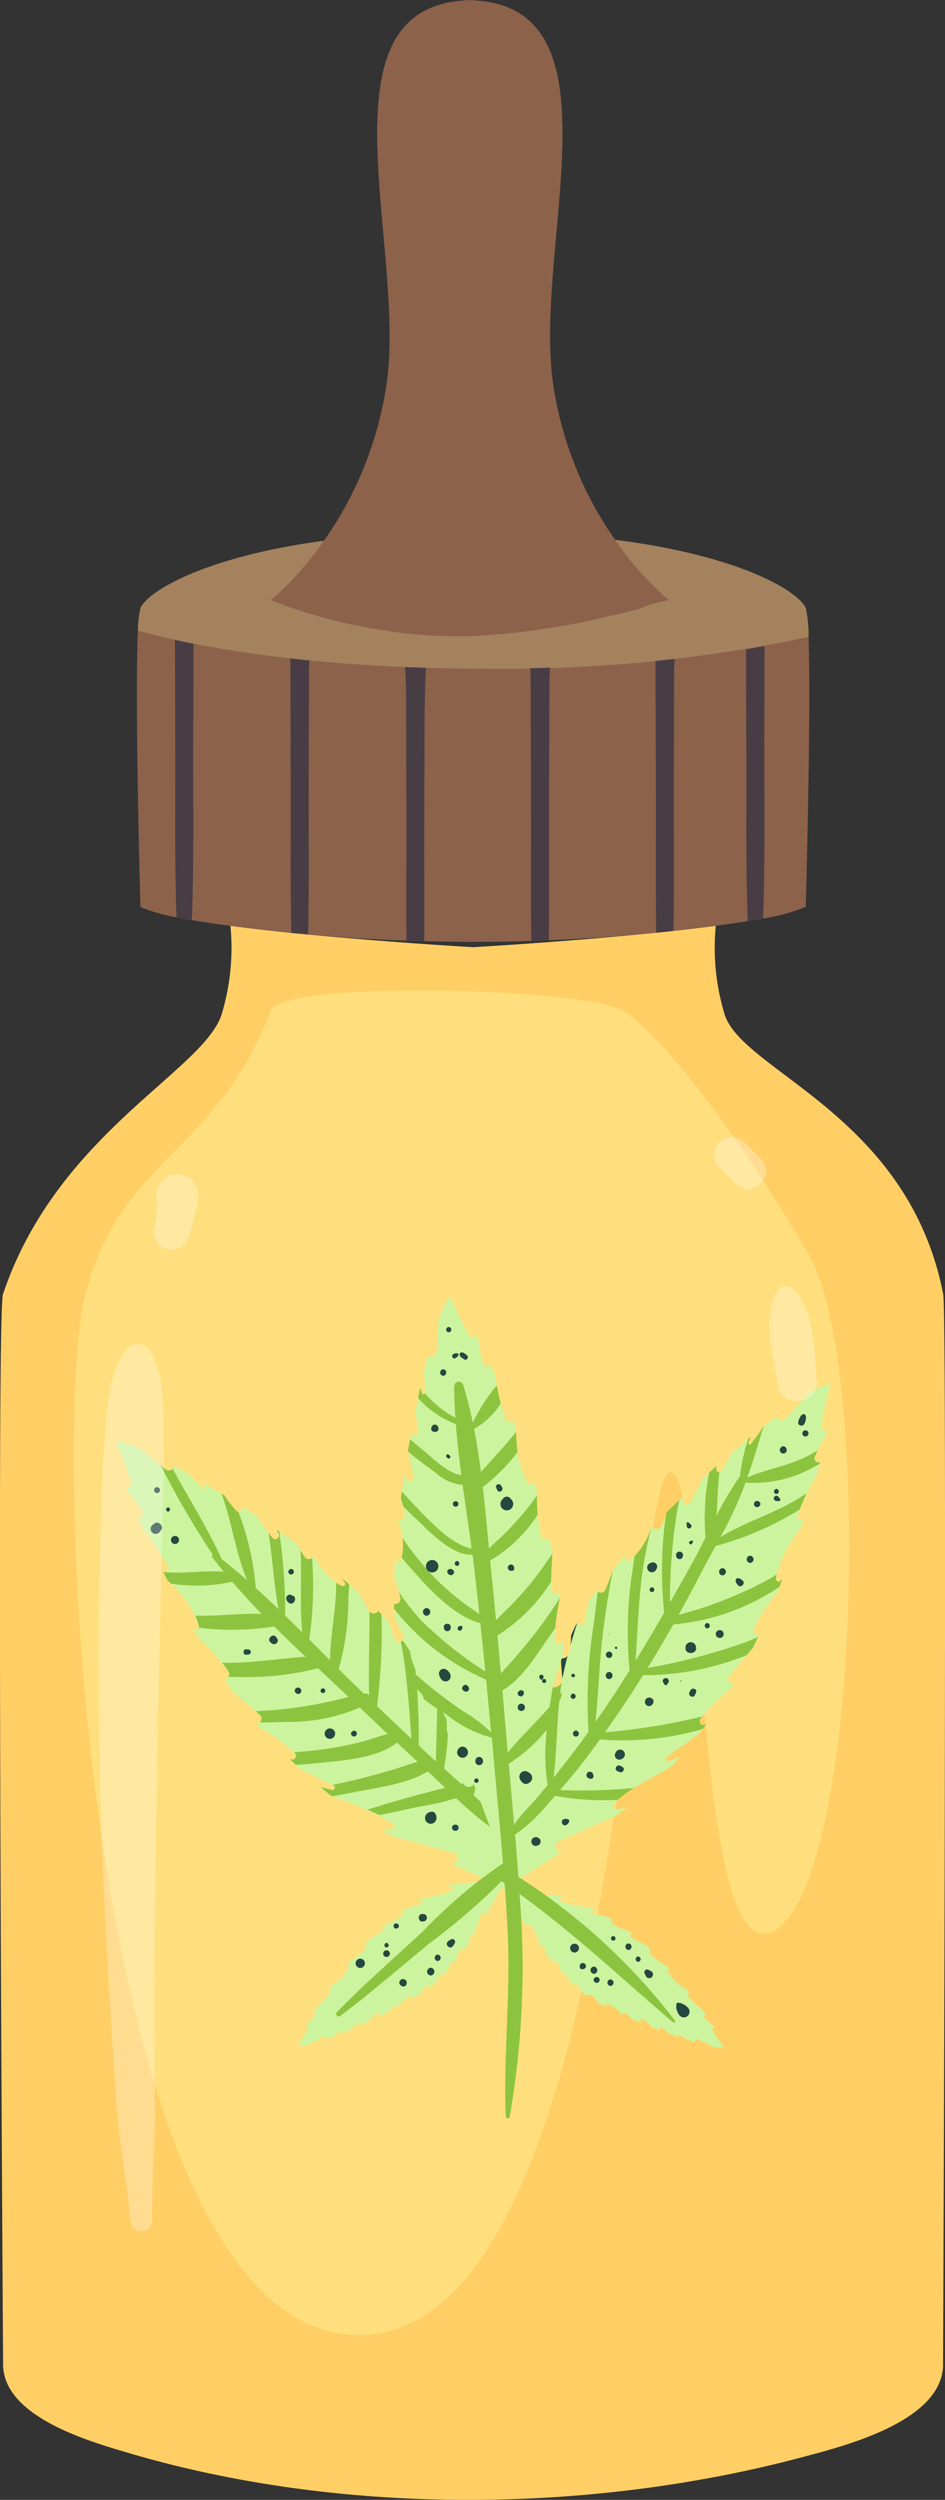 <svg xmlns="http://www.w3.org/2000/svg" xmlns:xlink="http://www.w3.org/1999/xlink" id="Group_1642" data-name="Group 1642" width="64.083" height="169.401" viewBox="0 0 64.083 169.401"><rect x="0" y="0" width="64.083" height="169.401" fill="#333333" stroke="none"/><defs><clipPath id="clip-path"><rect id="Rectangle_382" data-name="Rectangle 382" width="64.083" height="169.401" fill="none"></rect></clipPath></defs><g id="Group_1641" data-name="Group 1641" clip-path="url(#clip-path)"><path id="Path_21038" data-name="Path 21038" d="M49.169,309.607a15.46,15.46,0,0,1-.63-6.1c-6.807.9-16.456,1.449-16.456,1.449s-9.649-.548-16.456-1.449a15.456,15.456,0,0,1-.63,6.1C13.628,313.437,3.826,317.673.2,328.48c-.465,1.388.011,72.4.011,72.482-.026,3.567,5.835,5.236,8.367,5.99,14.425,4.294,31.372,4.188,45.9.307,2.7-.722,9.5-2.4,9.474-6.3,0,0,.291-71.044.011-72.482-2.352-12.074-13.425-15.043-14.793-18.872" transform="translate(0 -240.77)" fill="#ffcf66"></path><path id="Path_21039" data-name="Path 21039" d="M90.266,199.674a12.651,12.651,0,0,1-2.895.79c-.328.062-.676.119-1.038.176-.676.114-1.4.219-2.171.319q-1.428.193-2.866.343-.585.071-1.171.129-3.635.364-7.284.509c-.4.019-.79.033-1.186.048q-3.635.114-7.27.014c-.4,0-.8-.019-1.209-.038-2.219-.076-4.442-.214-6.656-.419-.381-.033-.762-.067-1.143-.1-1.376-.138-2.752-.3-4.128-.481-.933-.124-1.819-.252-2.614-.39-.366-.062-.714-.124-1.043-.19a11.024,11.024,0,0,1-2.442-.7s-.4-13.916-.171-18.71a6.976,6.976,0,0,1,.171-1.528c.548-1.366,6.823-5.194,22.557-5.194s22.01,3.828,22.558,5.194a9.1,9.1,0,0,1,.19,1.952c.186,5.142-.19,18.287-.19,18.287" transform="translate(-35.625 -138.224)" fill="#8c624b"></path><path id="Path_21040" data-name="Path 21040" d="M90.544,181.591c-.418-1.043-4.179-3.518-12.931-4.633a20.8,20.8,0,0,0,3.639,4.087,9.873,9.873,0,0,0-2.031.594c-.682.181-1.369.346-2.058.5a50.357,50.357,0,0,1-9.183,1.337c-.78.027-1.563.025-2.348-.011a35.875,35.875,0,0,1-11.36-2.421,20.746,20.746,0,0,0,3.595-4.025c-8.4,1.142-12.027,3.546-12.437,4.57a6.975,6.975,0,0,0-.171,1.528c5.694,1.576,14.14,2.576,23.567,2.576a99.8,99.8,0,0,0,21.91-2.152,9.1,9.1,0,0,0-.19-1.952" transform="translate(-35.903 -140.379)" fill="#a4825e"></path><path id="Path_21041" data-name="Path 21041" d="M88.867,40.666a35.873,35.873,0,0,0,11.36,2.42c.785.036,1.568.037,2.348.011a50.34,50.34,0,0,0,9.183-1.338c.689-.153,1.376-.318,2.058-.5a9.864,9.864,0,0,1,2.031-.594,20.793,20.793,0,0,1-3.639-4.087A24.668,24.668,0,0,1,108.017,26.1c-1.4-9.349,4.855-25.593-5.426-26.078V0c-.082,0-.154.01-.234.011S102.205,0,102.123,0V.023C91.842.508,98.1,16.752,96.7,26.1a24.666,24.666,0,0,1-4.236,10.54,20.772,20.772,0,0,1-3.594,4.025" transform="translate(-70.497)" fill="#8c624b"></path><path id="Path_21042" data-name="Path 21042" d="M37.578,326.071c-3.747,9.888-10.5,10.057-12.684,19.727s.136,69.239,18.316,70.013S61.925,358.563,64.558,357.4s1.473,34.813,7.275,30.945,6.451-38.294,2.258-45.644-9.995-15.086-12.7-16.633-23.032-2.057-23.812,0" transform="translate(-19.208 -257.591)" fill="#ffdf7d"></path><path id="Path_21043" data-name="Path 21043" d="M138.35,461.277a.349.349,0,0,1-.6-.352q.975-1.879,1.979-3.743.127-.458.24-.914a4.668,4.668,0,0,1-.423.479c-.139.136-.449.049-.421-.174a20.254,20.254,0,0,1,1.507-4.344c.025-.3.047-.611.064-.929-.134.242-.267.476-.394.7a.165.165,0,0,1-.3-.127c.228-.847.488-1.683.744-2.521,0-.288,0-.587-.01-.891-.02.038-.036.079-.057.117a.259.259,0,0,1-.479-.13,11.949,11.949,0,0,1,.35-2.936c-.014-.117-.029-.234-.045-.352a.31.31,0,0,1-.566-.167c-.011-.839.047-1.672.088-2.507q-.1-.482-.22-.971a.331.331,0,0,1-.559-.117,11.929,11.929,0,0,1-.268-2.963q-.131-.442-.269-.883c-.013.077-.027.154-.044.23a.167.167,0,0,1-.3.039,7.146,7.146,0,0,1-.816-3.7q-.11-.3-.221-.6a.261.261,0,0,1-.483-.033,15.967,15.967,0,0,1-.7-2.947c-.117-.275-.233-.544-.347-.8a.258.258,0,0,1-.484-.025,9.633,9.633,0,0,1-.325-1.722c-.038-.078-.076-.155-.113-.23a.3.3,0,0,1-.518.008,21.408,21.408,0,0,1-1.24-2.586c-.214.044-.5.6-.819,1.511-.04.732-.086,1.463-.143,2.195a.361.361,0,0,1-.58.269q-.131.511-.263,1.067c.038.511.055,1.006.053,1.466a.092.092,0,0,1-.179.024c-.042-.135-.08-.271-.121-.407-.119.542-.238,1.106-.353,1.685a7.323,7.323,0,0,1,.207,1.385.184.184,0,0,1-.312.129c-.052-.066-.1-.135-.146-.2-.078.425-.154.855-.227,1.289a17.5,17.5,0,0,1,.352,1.74.256.256,0,0,1-.493.136c-.039-.1-.074-.2-.112-.293-.083.553-.161,1.107-.233,1.657.108.327.207.656.287.99a.351.351,0,0,1-.456.417l-.012.108a4.151,4.151,0,0,1,.176,2.683.156.156,0,0,1-.3,0c-.025-.116-.056-.234-.087-.351-.034.5-.06.994-.074,1.465.164.461.315.925.434,1.4a.362.362,0,0,1-.435.43c.013.364.035.709.067,1.031.184.349.369.7.561,1.042a.34.34,0,0,1-.309.521c.06.279.129.566.205.858a3.941,3.941,0,0,1,.658,1.143.427.427,0,0,1-.188.462l.054.166c.25.284.506.564.773.834a.59.59,0,0,1-.145.943c.183.486.376.977.576,1.467.163.158.328.316.5.473a.387.387,0,0,1-.047.6l.013.03c.653.847,1.282,1.709,1.886,2.6.207.306-.14.658-.437.6,1.789,3.767,3.481,6.749,3.481,6.749.56-1.655,1.067-3.07,1.516-4.351l-.091.133" transform="translate(-102.557 -337.289)" fill="#ccf49f"></path><path id="Path_21044" data-name="Path 21044" d="M188.059,456.893l-.053.251a11.437,11.437,0,0,0-.6,1.087c-.076.155-.143.309-.2.47a.258.258,0,0,0,.365.319l-.035.131c-.061.234-.123.47-.19.713-.24.427-.467.853-.678,1.294-.167.353-.324.716-.462,1.09q-.07.18-.131.368a.261.261,0,0,0,.359.324c-.064.2-.129.4-.2.608a7.819,7.819,0,0,0-1.609,3.114c-.018.1-.029.2-.038.3a.167.167,0,0,0,.26.155c.061-.05.12-.1.175-.155-.07.184-.14.368-.213.552-.038.105-.079.208-.12.31a11.778,11.778,0,0,0-1.621,2.495.328.328,0,0,0,.365.435c-.02.047-.044.1-.067.143-.117.257-.24.508-.359.757-.137.158-.278.315-.415.476-.412.47-.824.941-1.2,1.44-.175.228.061.6.339.482-.059.1-.12.2-.181.3a12.736,12.736,0,0,0-1.96,1.922c-.047.055-.088.111-.128.169a.258.258,0,0,0,.295.4c.041-.018.079-.038.117-.056-.088.114-.172.228-.257.339s-.193.248-.286.368c-.719.5-1.44,1-2.141,1.519a.166.166,0,0,0,.158.286l.739-.3c-.21.24-.418.467-.625.689-.806.491-1.7.926-2.509,1.437a8.25,8.25,0,0,0-1.1.806c-.091.076-.175.158-.26.239-.158.158.032.418.225.4a5.222,5.222,0,0,0,.628-.114q-.372.289-.754.57-1.941.846-3.871,1.718a.35.35,0,0,0,.257.652c.05-.018.1-.032.152-.05-1.145.73-2.419,1.528-3.88,2.483,0,0,.219-1.449.628-3.587.07-.356.143-.733.222-1.125.172-.853.365-1.779.584-2.746a.413.413,0,0,0,.716-.2c.079-1.075.117-2.141.126-3.21,0-.012.006-.02.009-.032a.388.388,0,0,0,.409-.444c-.035-.228-.067-.453-.1-.678.146-.508.3-1.014.453-1.51a.27.27,0,0,0,.05,0,.6.6,0,0,0,.616-.362.562.562,0,0,0,.038-.2v-.009c0-.026,0-.052-.006-.082-.041-.377-.07-.754-.091-1.134.02-.053.038-.108.059-.164a.451.451,0,0,0,.389-.164.325.325,0,0,0,.047-.082,3.021,3.021,0,0,0,.149-.631v0a6.338,6.338,0,0,0,.041-.672c.12-.278.242-.546.368-.8l.026.017a.336.336,0,0,0,.538-.234c.064-.391.134-.78.2-1.169.175-.272.371-.558.584-.85a.244.244,0,0,0,.085.07.352.352,0,0,0,.523-.14,14.021,14.021,0,0,0,.52-1.355c0-.006,0-.009.006-.015.3-.359.625-.73.964-1.1-.047.111-.1.222-.149.33-.07.143.114.263.234.184a3.213,3.213,0,0,0,.406-.321,4.677,4.677,0,0,0,1.116-1.9s.006-.009.012-.012c.02-.024.041-.044.064-.067a.351.351,0,0,0,.616-.047c.12-.26.228-.529.327-.8.02-.052.041-.1.058-.155.28-.275.567-.549.853-.821.117-.114.236-.225.353-.336-.029.1-.061.2-.091.3a.255.255,0,0,0,.47.2c.3-.517.558-1.046.8-1.583l.482-.438c.163-.146.327-.289.491-.435,0,.082-.009.167-.009.248a.173.173,0,0,0,.213.155.157.157,0,0,0,.111-.064,7.011,7.011,0,0,0,.692-1.215c.392-.333.774-.657,1.151-.967.059-.047.114-.093.169-.14l-.158.394a.093.093,0,0,0,.158.093c.286-.359.578-.759.865-1.186.006,0,.009-.009.014-.012.292-.234.578-.453.85-.663a.361.361,0,0,0,.622.146c.5-.54.987-1.087,1.469-1.636.818-.52,1.382-.78,1.577-.681a21.4,21.4,0,0,0-.622,2.8.3.3,0,0,0,.412.313" transform="translate(-131.956 -359.965)" fill="#ccf49f"></path><path id="Path_21045" data-name="Path 21045" d="M60.754,501.185a.349.349,0,0,0,.155-.681q-2.038-.573-4.085-1.115-.422-.22-.831-.45a4.694,4.694,0,0,0,.639.019c.194-.009.342-.294.161-.426a20.266,20.266,0,0,0-4.2-1.87q-.357-.282-.722-.589c.269.068.53.131.778.19a.165.165,0,0,0,.113-.306c-.775-.412-1.562-.794-2.348-1.18-.21-.2-.426-.4-.643-.617.042.012.082.027.124.038a.259.259,0,0,0,.232-.438,11.937,11.937,0,0,0-2.381-1.752c-.075-.09-.151-.181-.226-.274a.31.31,0,0,0,.265-.527c-.6-.581-1.252-1.109-1.89-1.65q-.281-.405-.558-.825a.331.331,0,0,0,.3-.488,11.923,11.923,0,0,0-1.979-2.221q-.233-.4-.461-.8c.065.043.131.086.2.125.13.076.263-.063.234-.192a7.147,7.147,0,0,0-2.144-3.128q-.145-.286-.285-.57a.262.262,0,0,0,.307-.376,15.978,15.978,0,0,0-1.671-2.527c-.121-.273-.238-.542-.35-.8a.258.258,0,0,0,.313-.37,9.6,9.6,0,0,0-1.034-1.415c-.031-.081-.061-.162-.091-.24a.3.3,0,0,0,.36-.372,21.334,21.334,0,0,0-1.039-2.673c.179-.126.777.044,1.663.436.561.471,1.126.938,1.7,1.4a.361.361,0,0,0,.592-.239q.462.254.958.537c.346.377.7.728,1.034,1.041a.092.092,0,0,0,.14-.114c-.07-.123-.143-.244-.214-.366.477.283.969.582,1.471.895a7.346,7.346,0,0,0,.869,1.1c.1.106.331.019.307-.139-.012-.083-.032-.163-.048-.245q.545.35,1.1.716a17.6,17.6,0,0,0,1.029,1.446.256.256,0,0,0,.436-.267c-.044-.095-.092-.188-.137-.282.46.317.918.639,1.368.963.165.3.338.6.526.886a.351.351,0,0,0,.616-.048l.087.065a4.151,4.151,0,0,0,1.837,1.962c.13.06.294-.085.2-.217-.067-.1-.132-.2-.2-.3.391.319.766.636,1.12.947.224.435.46.863.726,1.275a.362.362,0,0,0,.611-.024c.256.258.493.51.706.754.129.373.257.747.377,1.122a.341.341,0,0,0,.592.131c.162.234.324.481.486.736a3.945,3.945,0,0,0,.384,1.262.427.427,0,0,0,.466.179l.084.153c.037.377.08,1.134.08,1.134s.445.637.788.539c.23.466.456.942.677,1.423,0,.227.006.455.007.685a.387.387,0,0,0,.471.377l.013.03c.172,1.055.371,2.1.61,3.156a.412.412,0,0,0,.736.091c1.526,3.881,2.545,7.155,2.545,7.155-1.59-.723-2.969-1.32-4.212-1.868l.159.024" transform="translate(-30.136 -374.943)" fill="#ccf49f"></path><path id="Path_21046" data-name="Path 21046" d="M166.01,617.676a.162.162,0,0,0,0,.324q.982.059,1.964.1.213.058.422.122a2.174,2.174,0,0,0-.292.055c-.087.023-.126.167-.031.209a9.4,9.4,0,0,0,2.091.435c.127.062.255.127.386.2l-.372-.009a.077.077,0,0,0-.021.15c.392.111.787.207,1.182.3.115.069.233.142.353.216l-.06-.005a.12.12,0,0,0-.062.222,5.543,5.543,0,0,0,1.253.56l.13.1a.144.144,0,0,0-.068.265c.332.2.678.38,1.02.562q.167.156.335.319a.154.154,0,0,0-.087.251,5.536,5.536,0,0,0,1.117.813c.1.105.193.211.288.318-.034-.013-.068-.026-.1-.037a.077.077,0,0,0-.087.11,3.317,3.317,0,0,0,1.281,1.208l.186.231a.121.121,0,0,0-.1.2,7.417,7.417,0,0,0,1.008.982c.082.112.161.222.238.33a.12.12,0,0,0-.105.2,4.479,4.479,0,0,0,.609.54l.065.1a.141.141,0,0,0-.127.2,9.953,9.953,0,0,0,.735,1.111c-.069.075-.357.057-.8-.034-.3-.158-.6-.315-.909-.466a.167.167,0,0,0-.245.167q-.235-.069-.488-.149c-.194-.137-.388-.262-.572-.37a.043.043,0,0,0-.053.066c.044.049.089.1.133.145-.245-.081-.5-.169-.756-.261a3.4,3.4,0,0,0-.5-.413c-.058-.038-.152.024-.126.093.014.036.031.071.046.107-.188-.07-.378-.143-.568-.217a8.218,8.218,0,0,0-.61-.555.119.119,0,0,0-.172.164c.029.039.06.076.09.114q-.361-.148-.716-.3c-.1-.121-.212-.239-.326-.35a.163.163,0,0,0-.275.082l-.046-.021a1.928,1.928,0,0,0-1.028-.709c-.065-.015-.125.067-.071.118s.08.078.119.118c-.209-.106-.41-.213-.6-.32-.145-.175-.294-.346-.455-.507a.168.168,0,0,0-.275.071c-.142-.092-.274-.183-.4-.273-.1-.157-.19-.314-.282-.472a.158.158,0,0,0-.281,0q-.145-.136-.293-.286a1.832,1.832,0,0,0-.3-.535.2.2,0,0,0-.229-.035l-.053-.061c-.054-.167-.1-.336-.148-.507a.274.274,0,0,0-.411-.167c-.15-.189-.3-.383-.448-.579-.024-.1-.048-.206-.07-.311a.18.18,0,0,0-.251-.124l-.009-.012c-.182-.462-.376-.918-.588-1.372a.192.192,0,0,0-.343.031c-1.075-1.611-1.86-3-1.86-3,.793.171,1.478.306,2.1.433l-.075,0" transform="translate(-130.091 -489.649)" fill="#ccf49f"></path><path id="Path_21047" data-name="Path 21047" d="M110.22,613.02a.162.162,0,0,1,.023.323q-.976.118-1.954.222-.209.071-.414.147a2.166,2.166,0,0,1,.295.037c.088.018.136.159.043.207a9.418,9.418,0,0,1-2.061.56q-.184.1-.373.219l.371-.032a.077.077,0,0,1,.03.148c-.385.134-.774.253-1.161.375-.111.076-.224.155-.339.237l.06-.009a.12.12,0,0,1,.076.217,5.539,5.539,0,0,1-1.218.635l-.123.11a.144.144,0,0,1,.084.261c-.319.224-.654.42-.985.623q-.158.166-.315.339a.154.154,0,0,1,.1.245,5.526,5.526,0,0,1-1.066.879q-.135.167-.269.334c.033-.015.066-.03.1-.043.065-.026.117.048.094.1a3.318,3.318,0,0,1-1.206,1.283l-.171.241a.121.121,0,0,1,.114.194,7.425,7.425,0,0,1-.947,1.041c-.075.117-.148.232-.217.344a.12.12,0,0,1,.117.192,4.485,4.485,0,0,1-.575.576l-.059.1a.141.141,0,0,1,.139.2,9.937,9.937,0,0,1-.667,1.153c.073.071.36.035.794-.082q.437-.264.879-.52a.168.168,0,0,1,.255.152q.23-.084.478-.179c.186-.148.371-.285.548-.4a.043.043,0,0,1,.056.062c-.041.052-.083.1-.124.153.239-.1.486-.2.739-.306a3.411,3.411,0,0,1,.477-.442c.056-.041.153.015.131.086-.012.037-.026.073-.039.109q.275-.122.554-.251a8.181,8.181,0,0,1,.575-.591.119.119,0,0,1,.181.153c-.027.041-.055.08-.083.12.234-.113.467-.228.7-.345.1-.127.2-.251.3-.369a.163.163,0,0,1,.28.066l.044-.024a1.927,1.927,0,0,1,.983-.77c.064-.019.129.06.078.114s-.075.083-.112.125c.2-.119.4-.237.581-.355.134-.184.272-.363.424-.534a.168.168,0,0,1,.279.054c.136-.1.263-.2.378-.3.086-.162.171-.325.253-.488a.158.158,0,0,1,.281-.018c.091-.1.183-.2.275-.3a1.83,1.83,0,0,1,.266-.552.2.2,0,0,1,.227-.049l.049-.064c.044-.171.084-.342.118-.515a.274.274,0,0,1,.4-.192c.138-.2.276-.4.412-.605.018-.1.035-.208.052-.314a.18.18,0,0,1,.243-.139l.008-.013c.154-.472.32-.939.5-1.405a.191.191,0,0,1,.345.01c.976-1.673,1.677-3.1,1.677-3.1-.781.219-1.457.4-2.066.558h.075" transform="translate(-77.541 -485.86)" fill="#ccf49f"></path><path id="Path_21048" data-name="Path 21048" d="M63.163,533.519h.01l-.016-.01.005.009" transform="translate(-50.103 -423.229)" fill="#254840"></path><path id="Path_21049" data-name="Path 21049" d="M184.13,544.408c.1-.52.216-1.034.351-1.542a.451.451,0,0,1-.389.163c-.02.055-.038.111-.059.164.02.38.05.757.091,1.134,0,.029.006.055.006.082" transform="translate(-145.992 -430.651)" fill="#254840"></path><path id="Path_21050" data-name="Path 21050" d="M187.552,532.267c-.126.257-.248.526-.368.8a6.334,6.334,0,0,1-.041.672q.21-.732.435-1.458l-.026-.017" transform="translate(-148.459 -422.243)" fill="#254840"></path><path id="Path_21051" data-name="Path 21051" d="M92.189,459.785a8.435,8.435,0,0,0,5-1.288l.035-.131a.258.258,0,0,1-.365-.319c.061-.161.129-.315.2-.47-.12.082-.242.158-.371.234-1.4.812-2.953.993-4.393,1.612.009-.032.017-.061.026-.093.415-1.092.71-2.252,1.087-3.368-.006,0-.009.009-.015.012-.286.427-.578.827-.865,1.186a.093.093,0,0,1-.158-.093l.158-.394c-.055.047-.111.093-.17.14a11.9,11.9,0,0,0-.564,2.53,22.1,22.1,0,0,0-1.592,2.685c.07-.99.079-2,.2-2.968a.173.173,0,0,1-.213-.155c0-.082.006-.166.009-.248l-.491.435a15.813,15.813,0,0,0-.251,4.411c-.275.543-.549,1.084-.838,1.6q-.775,1.407-1.574,2.8a38.009,38.009,0,0,1,.476-6.111c.05-.283.108-.564.172-.844-.286.272-.573.546-.853.821-.018.053-.038.1-.058.155a26.518,26.518,0,0,0-.126,6.66q-.89,1.542-1.817,3.064c-.041.067-.085.131-.126.2.146-2.089.2-4.183.505-6.263.134-.926.339-1.837.555-2.746-.006,0-.009.009-.012.012a4.678,4.678,0,0,1-1.116,1.9c-.038.251-.07.5-.105.745a27.331,27.331,0,0,0-.231,7.005c-.742,1.183-1.51,2.352-2.314,3.494.21-2,.26-4.023.505-6.023q.259-2.125.672-4.23c0-.02.009-.044.012-.064a14.087,14.087,0,0,1-.52,1.355.351.351,0,0,1-.523.14c-.082.692-.152,1.367-.231,1.986a33.376,33.376,0,0,0-.386,7.5c-.295.409-.593.821-.9,1.224-.479.637-.97,1.262-1.469,1.884.21-1.693.21-3.427.38-5.138.05-.124.1-.249.147-.373.008-.1.013-.2.02-.293-.036.049-.075.094-.112.143.034-.274.073-.548.119-.821a.6.6,0,0,1-.616.362c-.07.429-.141.871-.207,1.32-.922,1.06-1.944,2.031-2.841,3.1q-.178-2.105-.36-4.21c1.378-.781,2.484-2.667,3.329-3.867.085-.121.168-.244.252-.366a16.137,16.137,0,0,1,.325-2.051c-.383.6-.777,1.191-1.2,1.767-.665.911-1.382,1.764-2.125,2.611-.229.26-.467.5-.685.758q-.114-1.288-.234-2.575a11.535,11.535,0,0,0,3.64-3.644c.011-.642.05-1.282.082-1.922-.127.2-.255.395-.386.589a21.872,21.872,0,0,1-2.213,2.724c-.387.412-.821.806-1.218,1.226q-.167-1.769-.349-3.536c-.018-.171-.035-.344-.052-.517a9.569,9.569,0,0,0,3.218-3.09c-.034-.432-.044-.871-.043-1.309-.1.14-.2.279-.3.416a21.571,21.571,0,0,1-1.825,2.1c-.367.37-.776.7-1.126,1.074-.132-1.37-.259-2.771-.421-4.17a12.026,12.026,0,0,0,2.356-2.375c-.059-.449-.087-.906-.1-1.351-.748.942-1.6,1.807-2.379,2.719-.129-.989-.28-1.973-.469-2.94a.154.154,0,0,0,.048-.014,5.192,5.192,0,0,0,1.762-1.695q-.156-.609-.268-1.227a11.887,11.887,0,0,0-1.627,2.521c-.181-.868-.392-1.722-.648-2.551a.316.316,0,0,0-.619.084c0,.713.037,1.43.085,2.149a7.84,7.84,0,0,1-2.081-1.681.091.091,0,0,1-.178.02c-.033-.106-.063-.213-.095-.319l-.036-.04c-.048.22-.1.445-.144.672a6.6,6.6,0,0,0,2.564,1.766c.089,1.149.222,2.3.374,3.455-.929-.09-2.126-1.331-2.7-1.782-.265-.21-.522-.43-.782-.647-.046.257-.092.513-.136.773.007.027.012.055.019.082.61.495,1.232.974,1.874,1.424a3.084,3.084,0,0,0,1.811.812c.2,1.447.42,2.89.613,4.321-1.561-.3-3.394-2.446-4.364-3.466-.126-.132-.248-.269-.372-.4-.021.157-.046.314-.066.47q.087.263.164.529c.225.233.456.463.7.689.868.815,2.6,2.718,3.995,2.58q.079.6.15,1.206.163,1.408.315,2.817a17.218,17.218,0,0,1-4.248-3.842,15.777,15.777,0,0,1-.968-1.319,3.382,3.382,0,0,1-.056,1.334c.2.247.409.488.612.719,1.16,1.324,2.908,3.262,4.727,3.731q.176,1.638.339,3.278a25.6,25.6,0,0,1-4.3-3.416,15.758,15.758,0,0,1-1.568-1.976c.037.127.076.253.108.382a.362.362,0,0,1-.435.43c0,.119.011.234.017.349a16,16,0,0,0,6.228,4.779q.176,1.788.34,3.577A9.558,9.558,0,0,0,73,475.256a32.782,32.782,0,0,1-3.188-2.473c-.011-.119-.019-.239-.032-.359a4.069,4.069,0,0,1-.361-1.212c-.161-.255-.323-.5-.486-.736a.393.393,0,0,1-.145.1c.106.519.2,1.033.266,1.538.209,1.661.353,3.337.45,5.011q-1.165-1.094-2.323-2.2a39.756,39.756,0,0,0,.3-6.226c-.074-.076-.145-.152-.222-.23a.362.362,0,0,1-.591.047c0,.054,0,.107,0,.161.014,1.827-.079,3.674-.02,5.505a.329.329,0,0,0-.341-.105l-.017,0-.132-.125c-.53-.507-1.054-1.023-1.578-1.543a17.349,17.349,0,0,0,.657-4.8c.017-.3.039-.612.061-.931-.164-.138-.329-.276-.5-.415.065.1.13.206.2.3.091.132-.073.277-.2.217a3.049,3.049,0,0,1-.392-.223c0,.26,0,.519-.013.771-.073,1.465-.388,3-.4,4.482l-1.411-1.41a24.723,24.723,0,0,0,.2-5.393c0-.044,0-.088,0-.132a.341.341,0,0,1-.518-.075c-.1-.145-.186-.292-.275-.441.013.218.023.434.028.648.041,1.623-.068,3.3.089,4.918q-.575-.571-1.155-1.135a37.589,37.589,0,0,0-.347-5.282c-.015-.14-.03-.282-.044-.423l-.191-.134c.045.094.093.187.137.282a.256.256,0,0,1-.436.267c-.085-.108-.164-.219-.246-.328.045.3.088.592.125.884.182,1.428.294,2.871.541,4.29-.512-.491-1.028-.976-1.553-1.451a.161.161,0,0,0,.011-.063,18.5,18.5,0,0,0-1.166-5.065.157.157,0,0,1-.1-.045,7.345,7.345,0,0,1-.869-1.1l-.174-.107c.07.2.137.4.2.6.531,1.707.837,3.619,1.53,5.283q-.845-.743-1.724-1.442c-.952-2.1-2.217-4.086-3.32-6.114a.351.351,0,0,1-.492.03c-.126-.1-.248-.2-.372-.306.108.188.215.374.317.559a56.8,56.8,0,0,0,3.25,5.514.143.143,0,0,0-.026.188c.256.336.52.666.788.992-1.151-.1-2.412.094-3.533.054-.19-.007-.379-.021-.568-.031.09.18.18.361.272.543.08.079.16.161.24.242l.056,0a11.11,11.11,0,0,0,4.105-.131q.962,1.119,2,2.18c-1.282-.043-2.607.114-3.868.117-.212,0-.426,0-.642.007a3.509,3.509,0,0,1,.253.708.173.173,0,0,1-.011.105,18.491,18.491,0,0,0,5.115-.083c.7.693,1.408,1.373,2.123,2.047-1.558.109-3.108.346-4.675.4-.326.012-.654.011-.984.007.157.2.305.4.44.61a.305.305,0,0,1-.027.353l.571,0a19.746,19.746,0,0,0,5.5-.583l.016-.006c.7.65,1.39,1.3,2.076,1.945a30.514,30.514,0,0,1-5.067.892c-.407.027-.814.05-1.22.073.1.094.205.187.306.283a.324.324,0,0,1-.047.484c.58-.007,1.158-.021,1.734-.045a12.243,12.243,0,0,0,5.058-.967q.949.9,1.9,1.8c-.572.121-1.126.352-1.7.5a23.928,23.928,0,0,1-3.637.64c-.342.036-.685.062-1.029.084.02.02.042.036.061.056a.259.259,0,0,1-.232.438c-.042-.011-.082-.027-.124-.039.142.138.28.269.418.4.564-.031,1.123-.078,1.67-.136,1.544-.165,3.892-.314,5.193-1.37q.7.655,1.4,1.307c-.51.13-1.012.328-1.519.48-1.031.308-2.069.589-3.118.831-.375.087-.751.167-1.128.248l.071.036a.165.165,0,0,1-.113.306c-.234-.055-.481-.115-.733-.178l-.025,0q.355.3.7.573l.071.028c.456-.073.912-.153,1.368-.247,1.506-.31,3.7-.555,5.121-1.432.389.363.779.736,1.172,1.113-1.758.445-3.54.92-5.267,1.482.272.113.541.231.8.362.839-.16,1.675-.344,2.512-.532a18.969,18.969,0,0,0,2.7-.611,25.169,25.169,0,0,0,2.289,1.944c-.195-.538-.406-1.11-.632-1.7-.154-.148-.309-.3-.466-.44.043-.159.077-.322.11-.487l-.1-.265a.414.414,0,0,1-.722-.056l-.139.035c-.391-.348-.779-.694-1.161-1.04a18.345,18.345,0,0,0,.265-2.365.37.37,0,0,1-.074-.228c0-.23,0-.458-.007-.685-.084-.183-.172-.36-.257-.54.091.06.18.123.271.182a8.1,8.1,0,0,0,3.043,1.544c.035.38.071.759.1,1.139.218,2.456.46,4.915.659,7.375a33.444,33.444,0,0,0-5.422,4.6c-1.958,1.812-3.979,3.578-5.844,5.485-.131.133.047.389.207.269,2.083-1.556,4.055-3.273,6.063-4.923a45.715,45.715,0,0,0,4.9-4.216c.011.008.019.018.031.026l.174.121c.083,1.128.155,2.255.209,3.384.2,4.136-.295,8.271-.135,12.4.006.147.238.195.269.036a58.88,58.88,0,0,0,.665-15.108c3.692,2.668,6.938,5.735,10.409,8.7.071.061.2-.02.14-.108a41.363,41.363,0,0,0-10.625-9.746q-.1-1.441-.224-2.88c.03-.018.061-.034.091-.052A10.832,10.832,0,0,0,78.8,481.51c.155-.169.3-.339.453-.508a18.142,18.142,0,0,0,4.247.274,8.277,8.277,0,0,1,1.1-.806,38.642,38.642,0,0,1-5.01.146c.529-.61,1.046-1.23,1.54-1.869.4-.517.789-1.037,1.171-1.566a19.247,19.247,0,0,0,6.964-.707c.085-.111.169-.225.257-.339-.038.018-.076.038-.117.055a.258.258,0,0,1-.295-.4c.041-.058.082-.114.128-.169a42.322,42.322,0,0,1-6.6,1.075q1.35-1.9,2.588-3.87a18.6,18.6,0,0,0,7.014-1.353c.137-.161.278-.318.415-.476.12-.248.242-.5.359-.756-.263.117-.529.228-.795.333a39.712,39.712,0,0,1-6.69,1.761q.9-1.454,1.744-2.947a15.249,15.249,0,0,0,7.02-2.431c.053-.032.108-.064.164-.1.073-.184.143-.368.213-.552-.055.053-.114.105-.175.155a.167.167,0,0,1-.26-.155c.009-.1.02-.2.038-.3-.128.085-.26.167-.391.245a26.976,26.976,0,0,1-6.249,2.486q.762-1.367,1.481-2.758c.324-.628.675-1.265,1.028-1.907a21.157,21.157,0,0,0,5.708-2.48c.137-.374.295-.736.461-1.09-.4.26-.806.511-1.23.739-1.455.789-3.2,1.341-4.621,2.241a25.722,25.722,0,0,0,1.709-3.7c.006,0,.009,0,.015,0M71.173,478.634a.2.2,0,0,0-.082-.028q-.544-.506-1.084-1.016c.019-1.277-.017-2.544-.107-3.812.086.091.171.182.258.271a.573.573,0,0,1,.178.389c.3.229.609.448.92.663-.012,1.178-.068,2.355-.082,3.532m7.038,2.286c-.432.511-.929,1.008-1.364,1.54q-.2.243-.371.5c-.119-1.381-.244-2.759-.362-4.131a10.347,10.347,0,0,0,2.58-2.317,14.078,14.078,0,0,0,.051,3.755c-.178.219-.353.441-.535.654" transform="translate(-41.613 -359.31)" fill="#8cc43f"></path><path id="Path_21052" data-name="Path 21052" d="M56.394,504.053a.274.274,0,0,0,0-.548.274.274,0,0,0,0,.548" transform="translate(-44.527 -399.426)" fill="#254840"></path><path id="Path_21053" data-name="Path 21053" d="M54.612,494.447a.143.143,0,0,0,0-.285.143.143,0,0,0,0,.285" transform="translate(-43.214 -392.014)" fill="#254840"></path><path id="Path_21054" data-name="Path 21054" d="M50.773,487.935a.2.2,0,0,0,0-.4.2.2,0,0,0,0,.4" transform="translate(-40.125 -386.758)" fill="#254840"></path><path id="Path_21055" data-name="Path 21055" d="M49.683,499.186l-.1.079a.342.342,0,1,0,.468.468l.079-.1c.194-.252-.193-.64-.445-.445" transform="translate(-39.199 -395.958)" fill="#254840"></path><path id="Path_21056" data-name="Path 21056" d="M94.311,522.843c.039.033.041.035.006.006a.243.243,0,0,0-.409.17.374.374,0,0,0,.192.325c.34.225.6-.427.211-.5" transform="translate(-74.496 -414.723)" fill="#254840"></path><path id="Path_21057" data-name="Path 21057" d="M94.809,514.727a.188.188,0,0,0,0-.376.188.188,0,0,0,0,.376" transform="translate(-75.067 -408.03)" fill="#254840"></path><path id="Path_21058" data-name="Path 21058" d="M80.218,540.678l-.141-.015c-.239-.025-.24.4,0,.372l.141-.015a.171.171,0,0,0,0-.342" transform="translate(-63.382 -428.902)" fill="#254840"></path><path id="Path_21059" data-name="Path 21059" d="M88.387,536.632l.07.055a.252.252,0,0,0,.357-.357l-.055-.07c-.211-.267-.638.16-.371.371" transform="translate(-70.049 -425.343)" fill="#254840"></path><path id="Path_21060" data-name="Path 21060" d="M97.129,553.482a.224.224,0,0,0-.407-.172c-.16.282.321.486.407.172" transform="translate(-76.703 -438.851)" fill="#254840"></path><path id="Path_21061" data-name="Path 21061" d="M105.347,553.814a.16.16,0,0,0,0-.32.16.16,0,0,0,0,.32" transform="translate(-83.448 -439.082)" fill="#254840"></path><path id="Path_21062" data-name="Path 21062" d="M106.9,567.323a.354.354,0,0,0,0-.708.354.354,0,0,0,0,.708" transform="translate(-84.528 -449.491)" fill="#254840"></path><path id="Path_21063" data-name="Path 21063" d="M115.352,567.345a.24.24,0,0,0-.152.085.165.165,0,0,0,0,.226.24.24,0,0,0,.152.085.2.2,0,1,0,0-.4" transform="translate(-91.352 -450.065)" fill="#254840"></path><path id="Path_21064" data-name="Path 21064" d="M139.932,593.926a.494.494,0,0,0-.368.153.388.388,0,1,0,.648.377.524.524,0,0,0-.049-.376.268.268,0,0,0-.231-.154" transform="translate(-110.627 -471.156)" fill="#254840"></path><path id="Path_21065" data-name="Path 21065" d="M148.473,598.172l-.045.006a.206.206,0,0,0,0,.395l.045.006a.209.209,0,1,0,0-.407" transform="translate(-117.63 -474.522)" fill="#254840"></path><path id="Path_21066" data-name="Path 21066" d="M155.734,583.327a.148.148,0,0,0,0-.3.148.148,0,0,0,0,.3" transform="translate(-123.428 -462.513)" fill="#254840"></path><path id="Path_21067" data-name="Path 21067" d="M150.024,572.754l-.022.034a.368.368,0,1,0,.636,0l-.022-.034a.347.347,0,0,0-.591,0" transform="translate(-118.952 -454.229)" fill="#254840"></path><path id="Path_21068" data-name="Path 21068" d="M156.454,576.191l-.008-.045a.256.256,0,0,0-.49,0l-.008.045a.262.262,0,1,0,.506,0" transform="translate(-123.708 -456.907)" fill="#254840"></path><path id="Path_21069" data-name="Path 21069" d="M144.69,547.848l.008-.008a.36.36,0,0,0,.055-.426.718.718,0,0,0-.268-.284.321.321,0,0,0-.479.275.683.683,0,0,0,.139.365.362.362,0,0,0,.4.162.381.381,0,0,0,.148-.083" transform="translate(-114.238 -434.004)" fill="#254840"></path><path id="Path_21070" data-name="Path 21070" d="M151.707,552.712l.073.044a.2.2,0,0,0,.268-.268l-.044-.073c-.184-.3-.6.111-.3.3" transform="translate(-120.261 -438.14)" fill="#254840"></path><path id="Path_21071" data-name="Path 21071" d="M145.625,532.536c0,.016,0,.031,0,.047a.231.231,0,0,0,.462,0c0-.016,0-.031,0-.047.019-.3-.487-.3-.468,0" transform="translate(-115.523 -422.277)" fill="#254840"></path><path id="Path_21072" data-name="Path 21072" d="M150.362,533.258c.052-.062.12-.18.045-.255s-.192-.007-.255.045c-.147.123.087.357.21.21" transform="translate(-119.077 -422.8)" fill="#254840"></path><path id="Path_21073" data-name="Path 21073" d="M138.983,527.67a.263.263,0,0,0,0-.525.263.263,0,0,0,0,.525" transform="translate(-110.053 -418.179)" fill="#254840"></path><path id="Path_21074" data-name="Path 21074" d="M140.149,512.249a.422.422,0,1,0-.422-.422.429.429,0,0,0,.422.422" transform="translate(-110.844 -405.693)" fill="#254840"></path><path id="Path_21075" data-name="Path 21075" d="M146.731,514.578a.243.243,0,0,0,.354.138.192.192,0,0,0,.087-.215.177.177,0,0,0-.082-.111l-.051-.022q-.121-.023.036.032l.059.143v-.019c0-.317-.51-.214-.4.055" transform="translate(-116.389 -408.011)" fill="#254840"></path><path id="Path_21076" data-name="Path 21076" d="M149.32,512.07a.166.166,0,0,0,0-.331.166.166,0,0,0,0,.331" transform="translate(-118.327 -405.958)" fill="#254840"></path><path id="Path_21077" data-name="Path 21077" d="M166.757,513.295c.2.073.333-.06.26-.26a.211.211,0,1,0-.26.26" transform="translate(-132.165 -406.863)" fill="#254840"></path><path id="Path_21078" data-name="Path 21078" d="M164.279,490.868l-.012.043.084-.144-.076.065a.434.434,0,1,0,.613,0l-.076-.065.084.144-.012-.043a.316.316,0,0,0-.605,0" transform="translate(-130.214 -389.223)" fill="#254840"></path><path id="Path_21079" data-name="Path 21079" d="M163.125,486.772a1.251,1.251,0,0,0-.076-.137c-.108-.162-.406-.065-.332.14a1.682,1.682,0,0,0,.083.187c.109.216.434.026.325-.19" transform="translate(-129.073 -385.978)" fill="#254840"></path><path id="Path_21080" data-name="Path 21080" d="M148.782,492.5a.188.188,0,0,0,0-.377.188.188,0,0,0,0,.377" transform="translate(-117.883 -390.399)" fill="#254840"></path><path id="Path_21081" data-name="Path 21081" d="M146.624,476.867c-.056-.056-.091-.1-.174-.093a.083.083,0,0,0-.08.08c-.008.083.036.118.093.174a.114.114,0,0,0,.161-.161" transform="translate(-116.113 -378.219)" fill="#254840"></path><path id="Path_21082" data-name="Path 21082" d="M141.5,467.174l-.014.043c-.124.389.593.392.468,0l-.014-.043a.23.23,0,0,0-.44,0" transform="translate(-112.231 -370.476)" fill="#254840"></path><path id="Path_21083" data-name="Path 21083" d="M144.573,449.318a.223.223,0,0,0,0-.445.223.223,0,0,0,0,.445" transform="translate(-114.518 -356.087)" fill="#254840"></path><path id="Path_21084" data-name="Path 21084" d="M148.572,443.931a.408.408,0,0,0,.2-.2.1.1,0,0,0-.068-.119.371.371,0,0,0-.254.04c-.21.087-.068.4.119.282" transform="translate(-117.683 -351.904)" fill="#254840"></path><path id="Path_21085" data-name="Path 21085" d="M151.256,443.522c-.118-.078-.247-.215-.4-.159a.125.125,0,0,0-.088.116c0,.174.186.25.312.339.178.127.357-.173.173-.3" transform="translate(-119.605 -351.705)" fill="#254840"></path><path id="Path_21086" data-name="Path 21086" d="M146.556,435.388a.177.177,0,0,0,0-.354.177.177,0,0,0,0,.354" transform="translate(-116.126 -345.109)" fill="#254840"></path><path id="Path_21087" data-name="Path 21087" d="M170.112,559.012a.246.246,0,0,0,0-.492.246.246,0,0,0,0,.492" transform="translate(-134.76 -443.069)" fill="#254840"></path><path id="Path_21088" data-name="Path 21088" d="M170.21,554.418l.024-.036a.186.186,0,0,0,0-.193l.012.034a.117.117,0,0,0-.114-.114l.034.012a.186.186,0,0,0-.193,0l-.036.024c-.27.181.091.546.273.273" transform="translate(-134.732 -439.558)" fill="#254840"></path><path id="Path_21089" data-name="Path 21089" d="M176.9,549.237l.044.068a.1.1,0,0,0,.168,0l.044-.068a.148.148,0,1,0-.256,0" transform="translate(-140.314 -435.528)" fill="#254840"></path><path id="Path_21090" data-name="Path 21090" d="M178,550.7a.137.137,0,0,0,0-.274.137.137,0,0,0,0,.274" transform="translate(-141.1 -436.651)" fill="#254840"></path><path id="Path_21091" data-name="Path 21091" d="M170.457,581.194a.629.629,0,0,0,.127.193c.359.379.952-.213.573-.573a.62.62,0,0,0-.193-.128.374.374,0,0,0-.507.508" transform="translate(-135.19 -460.622)" fill="#254840"></path><path id="Path_21092" data-name="Path 21092" d="M174.8,602.845l.036-.018a.278.278,0,0,0,0-.477l-.036-.018a.3.3,0,1,0,0,.512" transform="translate(-138.311 -477.798)" fill="#254840"></path><path id="Path_21093" data-name="Path 21093" d="M184.671,596.643a.36.36,0,0,0,.143-.214.111.111,0,0,0-.05-.122.4.4,0,0,0-.3-.016c-.315.068-.078.6.205.353" transform="translate(-146.216 -473.015)" fill="#254840"></path><path id="Path_21094" data-name="Path 21094" d="M192.539,581.279a.32.32,0,0,0,.2.022.151.151,0,0,0,.108-.108.312.312,0,0,0-.022-.2.228.228,0,1,0-.281.281" transform="translate(-152.607 -460.768)" fill="#254840"></path><path id="Path_21095" data-name="Path 21095" d="M202.076,579.114c.047.023.094.047.142.069.233.106.439-.222.205-.351-.046-.025-.093-.049-.14-.072-.236-.118-.444.236-.207.355" transform="translate(-160.223 -459.106)" fill="#254840"></path><path id="Path_21096" data-name="Path 21096" d="M201.8,573.727l-.039.076a.3.3,0,0,0,.408.408l.076-.039a.325.325,0,1,0-.445-.445" transform="translate(-160.029 -455.007)" fill="#254840"></path><path id="Path_21097" data-name="Path 21097" d="M188.291,567.335l-.04-.025a.12.12,0,0,0-.121,0l-.04.025a.2.2,0,1,0,.2,0" transform="translate(-149.135 -450.029)" fill="#254840"></path><path id="Path_21098" data-name="Path 21098" d="M187.355,555.563a.183.183,0,0,0,0-.365.183.183,0,0,0,0,.365" transform="translate(-148.487 -440.434)" fill="#254840"></path><path id="Path_21099" data-name="Path 21099" d="M187.588,548.939a.12.12,0,0,0,0-.24.12.12,0,0,0,0,.24" transform="translate(-148.72 -435.278)" fill="#254840"></path><path id="Path_21100" data-name="Path 21100" d="M198.915,548.582a.246.246,0,0,0,0-.491.246.246,0,0,0,0,.491" transform="translate(-157.609 -434.796)" fill="#254840"></path><path id="Path_21101" data-name="Path 21101" d="M199.02,541.86a.217.217,0,0,0,0-.434.217.217,0,0,0,0,.434" transform="translate(-157.715 -429.508)" fill="#254840"></path><path id="Path_21102" data-name="Path 21102" d="M201.8,539.98a.08.08,0,0,0,0-.16.08.08,0,0,0,0,.16" transform="translate(-160.022 -428.234)" fill="#254840"></path><path id="Path_21103" data-name="Path 21103" d="M199.74,535.607a.023.023,0,0,0,0-.046.023.023,0,0,0,0,.046" transform="translate(-158.434 -424.856)" fill="#254840"></path><path id="Path_21104" data-name="Path 21104" d="M212.014,556.529a.285.285,0,0,0-.323.023.291.291,0,0,0-.03.434c.312.312.726-.281.353-.457" transform="translate(-167.843 -441.459)" fill="#254840"></path><path id="Path_21105" data-name="Path 21105" d="M226.458,554.015c.029-.064.057-.128.084-.193.089-.219-.255-.346-.371-.157-.027.045-.052.091-.078.136-.133.242.253.457.365.213" transform="translate(-179.336 -439.144)" fill="#254840"></path><path id="Path_21106" data-name="Path 21106" d="M223.282,550.994a.034.034,0,0,0,0-.068.034.034,0,0,0,0,.068" transform="translate(-177.101 -437.045)" fill="#254840"></path><path id="Path_21107" data-name="Path 21107" d="M217.441,550.408l.094.133a.1.1,0,0,0,.167,0l.094-.133a.205.205,0,1,0-.355,0" transform="translate(-172.469 -436.389)" fill="#254840"></path><path id="Path_21108" data-name="Path 21108" d="M225.558,538.712l0-.047a.356.356,0,0,0-.711,0l0,.047c-.04.462.759.463.719,0" transform="translate(-178.362 -427.046)" fill="#254840"></path><path id="Path_21109" data-name="Path 21109" d="M235.114,534.909a.268.268,0,0,0,0-.536.268.268,0,0,0,0,.536" transform="translate(-186.308 -423.913)" fill="#254840"></path><path id="Path_21110" data-name="Path 21110" d="M231.35,532.431a.183.183,0,0,0,0-.365.183.183,0,0,0,0,.365" transform="translate(-183.388 -422.083)" fill="#254840"></path><path id="Path_21111" data-name="Path 21111" d="M221.8,508.963l.012.044a.229.229,0,0,0,.437,0l.012-.044a.24.24,0,1,0-.462,0" transform="translate(-175.949 -403.515)" fill="#254840"></path><path id="Path_21112" data-name="Path 21112" d="M226.246,505.2l.054-.117a.063.063,0,0,0-.086-.086l-.117.054c-.166.077.07.315.148.148" transform="translate(-179.315 -400.601)" fill="#254840"></path><path id="Path_21113" data-name="Path 21113" d="M225.509,499.167l-.147-.135c-.049-.045-.154-.018-.146.061q.01.094.02.187c.034.323.473.072.273-.113" transform="translate(-178.662 -395.86)" fill="#254840"></path><path id="Path_21114" data-name="Path 21114" d="M213.293,520.7a.16.16,0,0,0,0-.32.16.16,0,0,0,0,.32" transform="translate(-169.081 -412.816)" fill="#254840"></path><path id="Path_21115" data-name="Path 21115" d="M212.943,512.738l.036-.078a.292.292,0,0,0-.4-.4l-.078.036a.32.32,0,1,0,.437.437" transform="translate(-168.455 -406.349)" fill="#254840"></path><path id="Path_21116" data-name="Path 21116" d="M245.177,510.483a.246.246,0,0,0,0-.491.246.246,0,0,0,0,.491" transform="translate(-194.309 -404.572)" fill="#254840"></path><path id="Path_21117" data-name="Path 21117" d="M241.817,517.53c-.114-.1-.186-.172-.344-.162a.135.135,0,0,0-.131.132c-.011.158.062.231.161.345.187.217.532-.125.315-.315" transform="translate(-191.454 -410.422)" fill="#254840"></path><path id="Path_21118" data-name="Path 21118" d="M236.107,514.565a.246.246,0,0,0,0-.491.246.246,0,0,0,0,.491" transform="translate(-187.113 -407.81)" fill="#254840"></path><path id="Path_21119" data-name="Path 21119" d="M247.651,492.4l.033-.023a.187.187,0,0,0,0-.318l-.033-.023a.211.211,0,1,0,0,.364" transform="translate(-196.207 -390.298)" fill="#254840"></path><path id="Path_21120" data-name="Path 21120" d="M254.031,490.714l.187,0a.087.087,0,0,0,.061-.146l-.123-.158a.176.176,0,1,0-.125.3" transform="translate(-201.381 -388.997)" fill="#254840"></path><path id="Path_21121" data-name="Path 21121" d="M254.167,488.124l-.04-.025a.086.086,0,0,0-.086,0l-.04.025a.165.165,0,1,0,.167,0" transform="translate(-201.434 -387.196)" fill="#254840"></path><path id="Path_21122" data-name="Path 21122" d="M256.269,474.261l-.022-.034a.211.211,0,0,0-.36,0l-.022.034a.234.234,0,1,0,.4,0" transform="translate(-202.949 -376.12)" fill="#254840"></path><path id="Path_21123" data-name="Path 21123" d="M263.447,469.307a.211.211,0,0,0,0-.422.211.211,0,0,0,0,.422" transform="translate(-208.828 -371.962)" fill="#254840"></path><path id="Path_21124" data-name="Path 21124" d="M262.256,464.2a.971.971,0,0,0,.092-.429c-.011-.07-.038-.164-.114-.187s-.173.049-.221.1a1.21,1.21,0,0,0-.186.4c-.1.262.341.4.429.118" transform="translate(-207.692 -367.753)" fill="#254840"></path><path id="Path_21125" data-name="Path 21125" d="M117.022,642.727a.314.314,0,0,0,0-.628.314.314,0,0,0,0,.628" transform="translate(-92.592 -509.371)" fill="#254840"></path><path id="Path_21126" data-name="Path 21126" d="M125.957,639.794a.228.228,0,0,0,0-.456.228.228,0,0,0,0,.456" transform="translate(-99.746 -507.181)" fill="#254840"></path><path id="Path_21127" data-name="Path 21127" d="M126.369,636.955l-.044-.049a.08.08,0,0,0-.113,0l-.044.049a.143.143,0,1,0,.2,0" transform="translate(-100.057 -505.233)" fill="#254840"></path><path id="Path_21128" data-name="Path 21128" d="M129.451,630.8l.025-.04a.1.1,0,0,0,0-.1l-.025-.04a.177.177,0,1,0,0,.179" transform="translate(-102.431 -500.197)" fill="#254840"></path><path id="Path_21129" data-name="Path 21129" d="M137.644,627.918l.047,0a.253.253,0,0,0,0-.506l-.047,0c-.33-.025-.331.538,0,.513" transform="translate(-108.995 -497.714)" fill="#254840"></path><path id="Path_21130" data-name="Path 21130" d="M131.469,649.1a.258.258,0,0,0-.4-.311c-.273.273.243.641.4.311" transform="translate(-103.911 -514.615)" fill="#254840"></path><path id="Path_21131" data-name="Path 21131" d="M140.343,645.594a.263.263,0,0,0,0-.525.263.263,0,0,0,0,.525" transform="translate(-111.132 -511.727)" fill="#254840"></path><path id="Path_21132" data-name="Path 21132" d="M142.78,641.188a.217.217,0,0,0,0-.433.217.217,0,0,0,0,.433" transform="translate(-113.1 -508.304)" fill="#254840"></path><path id="Path_21133" data-name="Path 21133" d="M146.954,636.167a.724.724,0,0,0,.167-.263.187.187,0,0,0-.228-.228.722.722,0,0,0-.262.168c-.23.187.138.553.323.323" transform="translate(-116.263 -504.272)" fill="#254840"></path><path id="Path_21134" data-name="Path 21134" d="M193.925,645.188a.246.246,0,0,0,0-.491.246.246,0,0,0,0,.491" transform="translate(-153.651 -511.432)" fill="#254840"></path><path id="Path_21135" data-name="Path 21135" d="M199.453,649.335a.223.223,0,0,0,0-.445.223.223,0,0,0,0,.445" transform="translate(-158.054 -514.759)" fill="#254840"></path><path id="Path_21136" data-name="Path 21136" d="M194.75,648.208l-.025.04a.119.119,0,0,0,0,.121l.025.04a.2.2,0,1,0,0-.2" transform="translate(-154.46 -514.143)" fill="#254840"></path><path id="Path_21137" data-name="Path 21137" d="M190.177,643.713c-.017.154.057.228.211.211a.211.211,0,1,0-.211-.211" transform="translate(-150.864 -510.484)" fill="#254840"></path><path id="Path_21138" data-name="Path 21138" d="M187.364,637.77a.3.3,0,0,0,0-.6.3.3,0,0,0,0,.6" transform="translate(-148.403 -505.457)" fill="#254840"></path><path id="Path_21139" data-name="Path 21139" d="M222.626,656.843a1.257,1.257,0,0,0-.328-.241.7.7,0,0,0-.155-.063.251.251,0,0,0-.132,0q.084-.008,0-.027c-.113-.044-.191.081-.175.176,0,.033.01.066.016.1l.02-.152a.469.469,0,0,0,.035.429l-.043-.159a.859.859,0,0,0,.152.408.388.388,0,1,0,.61-.47" transform="translate(-175.978 -520.798)" fill="#254840"></path><path id="Path_21140" data-name="Path 21140" d="M211.835,645.751l-.186-.088a.187.187,0,0,0-.253.253l.088.186a.257.257,0,1,0,.351-.351" transform="translate(-167.681 -512.182)" fill="#254840"></path><path id="Path_21141" data-name="Path 21141" d="M208.672,641.738a.183.183,0,0,0,0-.365.183.183,0,0,0,0,.365" transform="translate(-165.398 -508.795)" fill="#254840"></path><path id="Path_21142" data-name="Path 21142" d="M205.349,637.542a.223.223,0,0,0,0-.445.223.223,0,0,0,0,.445" transform="translate(-162.731 -505.403)" fill="#254840"></path><path id="Path_21143" data-name="Path 21143" d="M200.614,635.015a.154.154,0,0,0,0-.308.154.154,0,0,0,0,.308" transform="translate(-159.027 -503.507)" fill="#254840"></path><path id="Path_21144" data-name="Path 21144" d="M36.008,500.026c-.052-2.524.22-5.007.191-7.534s-.041-5.025-.037-7.538c.008-5.028.107-10.055.177-15.083s.222-10.056.316-15.084c.047-2.512.173-5.028.143-7.539-.024-2.043.116-4.333-.916-6.151a1,1,0,0,0-1.709,0c-1.2,1.726-1.212,4.112-1.386,6.151-.213,2.5-.239,5.028-.31,7.539-.142,5.029-.1,10.055,0,15.084s.354,10.059.652,15.083q.224,3.771.5,7.538c.184,2.545.7,5,.921,7.534.081.919,1.478.953,1.458,0" transform="translate(-25.693 -349.537)" fill="#fff" opacity="0.27"></path><path id="Path_21145" data-name="Path 21145" d="M52.7,389.223a11.037,11.037,0,0,0,.675-2.921,1.387,1.387,0,0,0-1.217-1.379,1.416,1.416,0,0,0-1.54,1.005,2.249,2.249,0,0,0,.342,1.843,1.166,1.166,0,0,0,2,0,2.219,2.219,0,0,0,.368-1.843l-2.757.373a7,7,0,0,1-.178,2.285,1.2,1.2,0,0,0,2.31.637" transform="translate(-39.949 -305.347)" fill="#fff" opacity="0.28"></path><path id="Path_21146" data-name="Path 21146" d="M255.639,428.129c-.209-2.069-.078-4.683-1.616-6.282a.683.683,0,0,0-1.063.137c-1.072,1.948-.265,4.441.071,6.5.239,1.462,2.759,1.138,2.608-.353" transform="translate(-200.244 -334.494)" fill="#fff" opacity="0.28"></path><path id="Path_21147" data-name="Path 21147" d="M237.306,374.052l-1.1-1.1a1.2,1.2,0,0,0-1.694,1.694l1.1,1.1a1.2,1.2,0,1,0,1.694-1.694" transform="translate(-185.769 -295.589)" fill="#fff" opacity="0.28"></path><path id="Path_21148" data-name="Path 21148" d="M58.634,216.96c-.01,3.932.057,7.865-.09,11.783-.366-.062-.714-.124-1.043-.19-.138-3.856-.072-7.727-.086-11.593q-.007-3.6-.019-7.2c.409.086.828.176,1.257.262q-.007,3.471-.019,6.941" transform="translate(-45.532 -166.398)" fill="#493d45"></path><path id="Path_21149" data-name="Path 21149" d="M96.51,216.495q-.014,4.021-.024,8.041c-.01,3.338.038,6.675-.038,10.008-.381-.033-.762-.067-1.143-.1-.072-3.3-.029-6.6-.038-9.9q-.014-4.256-.024-8.512c0-.062,0-.124,0-.186.419.043.847.09,1.281.133,0,.176-.01.352-.01.524" transform="translate(-75.552 -171.222)" fill="#493d45"></path><path id="Path_21150" data-name="Path 21150" d="M134.2,221.493q-.014,4.021-.024,8.041c-.01,2.571.019,5.142,0,7.713-.4,0-.8-.019-1.209-.038-.024-2.557,0-5.118,0-7.675q-.014-4.256-.024-8.517c0-.771-.038-1.557-.057-2.347.462.019.928.038,1.4.052-.029.933-.072,1.861-.076,2.771" transform="translate(-105.406 -173.469)" fill="#493d45"></path><path id="Path_21151" data-name="Path 21151" d="M175.275,220.582q-.014,4.021-.024,8.041c-.01,2.9.024,5.809-.014,8.708-.4.019-.79.033-1.186.048-.043-2.918-.01-5.837-.019-8.755q-.014-4.256-.024-8.517c0-.4-.01-.8-.024-1.214.448,0,.89-.019,1.328-.038-.019.586-.038,1.162-.038,1.728" transform="translate(-138.021 -173.615)" fill="#493d45"></path><path id="Path_21152" data-name="Path 21152" d="M216.257,225.333c-.009,3.042.029,6.089-.024,9.132q-.585.071-1.171.128c-.052-3.085-.014-6.175-.024-9.26q-.014-4.256-.024-8.513c0-.214,0-.428-.01-.643.443-.043.876-.091,1.3-.133-.019.419-.029.838-.029,1.247q-.007,4.021-.024,8.041" transform="translate(-170.562 -171.386)" fill="#493d45"></path><path id="Path_21153" data-name="Path 21153" d="M246,218.587c-.01,3.894.057,7.794-.086,11.678-.328.062-.676.119-1.038.176-.152-3.947-.081-7.9-.1-11.855q-.007-3.278-.019-6.561c.428-.067.847-.143,1.257-.219q-.007,3.392-.019,6.78" transform="translate(-194.168 -168.025)" fill="#493d45"></path></g></svg>